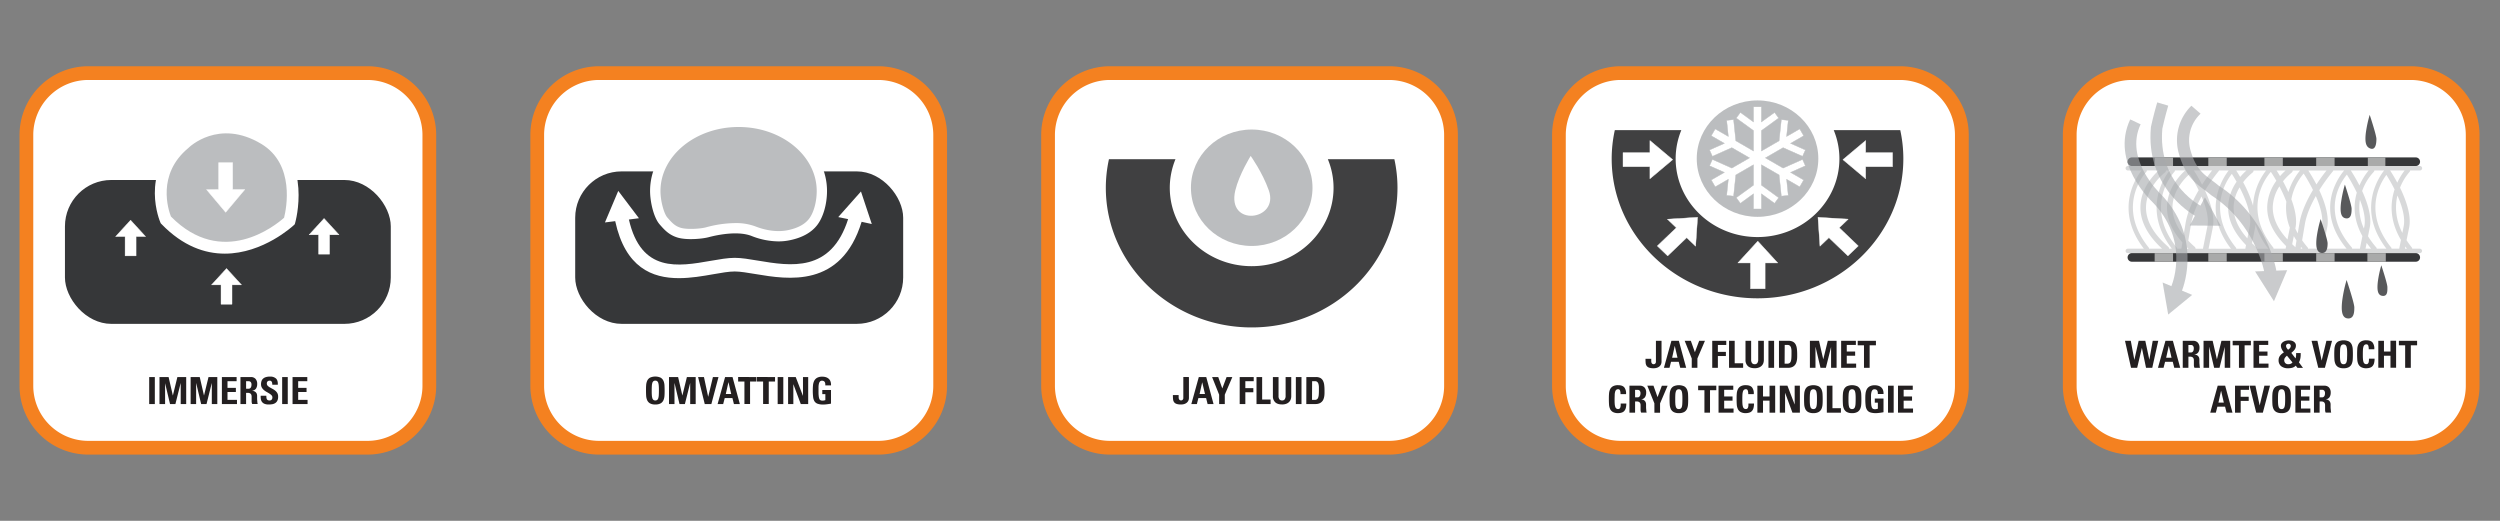 <svg id="NL" xmlns="http://www.w3.org/2000/svg" viewBox="0 0 1920 400"><rect x="0" y="0" width="1920" height="400" fill="#808080" stroke="none"/><defs><style>.cls-1,.cls-5,.cls-8{fill:#fff;}.cls-2{fill:#f48120;}.cls-3{fill:#363739;}.cls-4{fill:#bbbdbf;}.cls-5{stroke:#fff;stroke-linejoin:round;}.cls-5,.cls-8{stroke-width:0.3px;}.cls-6{fill:#231f20;}.cls-7{fill:#404041;}.cls-8{stroke:#bbbdbf;stroke-miterlimit:10;}.cls-9{fill:#d8d9da;}.cls-10{fill:#a9aaaa;}.cls-11,.cls-13{fill:#a6a8ab;}.cls-11,.cls-12{opacity:0.6;}.cls-14{fill:#58595b;}</style></defs><rect class="cls-1" x="20.28" y="56.14" width="309.45" height="287.72" rx="47.49"/><path class="cls-2" d="M282.24,349.13H67.76A52.82,52.82,0,0,1,15,296.37V103.63A52.82,52.82,0,0,1,67.76,50.87H282.24A52.82,52.82,0,0,1,335,103.63V296.37A52.82,52.82,0,0,1,282.24,349.13ZM67.76,61.42a42.26,42.26,0,0,0-42.21,42.21V296.37a42.26,42.26,0,0,0,42.21,42.21H282.24a42.26,42.26,0,0,0,42.21-42.21V103.63a42.26,42.26,0,0,0-42.21-42.21Z"/><rect class="cls-3" x="49.88" y="138.23" width="250.24" height="110.5" rx="35.62"/><path class="cls-4" d="M127.35,168.89s-15.19-34.2,14.27-58.69c0,0,25.18-25.43,61.41-3.65,32.08,19.29,19.25,63.18,19.25,63.18S173.36,216.43,127.35,168.89Z"/><path class="cls-1" d="M172.64,194.8c-15.18,0-32.1-5.65-48.61-22.7l-.57-.59-.33-.75c-.17-.37-16.21-37.61,15.42-64,2.69-2.52,29.78-26.43,66.86-4.14,34.73,20.87,21.44,68,21.3,68.42l-.34,1.19-.9.86C225.12,173.4,202.19,194.8,172.64,194.8Zm-41.36-28.5c39.32,39.86,80.1,7,86.89.93,1.73-6.94,8.65-41-17.51-56.72-32.76-19.68-55.54,2.71-55.76,2.94l-.33.3C120.16,134,129.36,161.41,131.28,166.3Z"/><polygon class="cls-5" points="178.68 145.58 178.67 124.92 167.9 124.93 167.91 145.58 158.63 145.59 173.31 163.04 187.97 145.57 178.68 145.58"/><polygon class="cls-5" points="111.78 181.66 100.29 169.11 88.8 181.66 96.07 181.66 96.07 196.49 104.5 196.49 104.5 181.66 111.78 181.66"/><polygon class="cls-5" points="185.45 218.77 173.96 206.23 162.47 218.77 169.75 218.77 169.75 233.61 178.18 233.61 178.18 218.77 185.45 218.77"/><polygon class="cls-5" points="260.37 180.34 248.88 167.8 237.4 180.34 244.67 180.34 244.67 195.18 253.1 195.18 253.1 180.34 260.37 180.34"/><path class="cls-6" d="M114.58,310.31V289.57h4.33v20.74Z"/><path class="cls-6" d="M122.48,310.31V289.57h7l3.25,14.1h.06l3.44-14.1H143v20.74h-4.22v-16h-.06l-4,16h-4.13l-3.8-16h0v16Z"/><path class="cls-6" d="M146.4,310.31V289.57h7l3.24,14.1h.06l3.44-14.1h6.75v20.74h-4.22v-16h-.06l-4,16h-4.13l-3.79-16h-.06v16Z"/><path class="cls-6" d="M170.41,310.31V289.57h11.31v3.19h-7v5.11h6.43v3.19h-6.43v6.06H182v3.19Z"/><path class="cls-6" d="M189,310.31h-4.33V289.57h8a4.66,4.66,0,0,1,3.55,1.38,5.68,5.68,0,0,1,1.3,4.05,6.18,6.18,0,0,1-.87,3.36,4.07,4.07,0,0,1-3,1.72v.06l1,.17a3.44,3.44,0,0,1,1.25.52A3.59,3.59,0,0,1,197,302a4.48,4.48,0,0,1,.46,2.2c0,.33,0,.79,0,1.38s0,1.2.07,1.84.09,1.21.16,1.75a4.28,4.28,0,0,0,.25,1.12H193.7a4.85,4.85,0,0,1-.45-2c0-.69,0-1.37,0-2s0-1.2,0-1.75a3.57,3.57,0,0,0-.29-1.45,2,2,0,0,0-.91-1,3.85,3.85,0,0,0-1.89-.38H189Zm0-11.78h1.93a1.88,1.88,0,0,0,1.06-.28,2.13,2.13,0,0,0,.69-.74,3.07,3.07,0,0,0,.36-1,5.35,5.35,0,0,0,.1-1,3,3,0,0,0-.59-2.11,2.13,2.13,0,0,0-1.62-.62H189Z"/><path class="cls-6" d="M213.6,304.65a6.6,6.6,0,0,1-.66,3.2,4.61,4.61,0,0,1-1.71,1.81,6.51,6.51,0,0,1-2.34.81,18.37,18.37,0,0,1-2.53.18,8.3,8.3,0,0,1-3.26-.54,4.53,4.53,0,0,1-1.91-1.48,5,5,0,0,1-.86-2.16,12,12,0,0,1-.12-2.57h4.34q0,.75.06,1.41a3.35,3.35,0,0,0,.29,1.16,1.64,1.64,0,0,0,.73.79,2.71,2.71,0,0,0,1.39.29,2,2,0,0,0,1.64-.64,2.59,2.59,0,0,0,.54-1.71,2.27,2.27,0,0,0-.64-1.61,8,8,0,0,0-1.63-1.31c-.65-.41-1.35-.82-2.09-1.23a12.6,12.6,0,0,1-2.1-1.44,7.25,7.25,0,0,1-1.62-1.91,5.11,5.11,0,0,1-.65-2.64,7.6,7.6,0,0,1,.33-2.27,4.44,4.44,0,0,1,1.11-1.85,5.31,5.31,0,0,1,2.1-1.25,10.05,10.05,0,0,1,3.3-.46,6.52,6.52,0,0,1,4.69,1.49c1,1,1.47,2.58,1.34,4.74h-4.22a10.55,10.55,0,0,0-.07-1.13,3.41,3.41,0,0,0-.29-1,2.11,2.11,0,0,0-.6-.72,1.82,1.82,0,0,0-1-.27,2.3,2.3,0,0,0-1.65.56,2.15,2.15,0,0,0-.59,1.65,2.36,2.36,0,0,0,.64,1.67,7,7,0,0,0,1.63,1.26c.65.38,1.35.77,2.09,1.16a13.59,13.59,0,0,1,2.1,1.38,6.9,6.9,0,0,1,1.62,1.9A5.37,5.37,0,0,1,213.6,304.65Z"/><path class="cls-6" d="M216.7,310.31V289.57H221v20.74Z"/><path class="cls-6" d="M224.68,310.31V289.57H236v3.19h-7v5.11h6.43v3.19H229v6.06h7.21v3.19Z"/><rect class="cls-1" x="412.6" y="56.14" width="309.45" height="287.72" rx="47.49"/><path class="cls-2" d="M674.56,349.13H460.08a52.82,52.82,0,0,1-52.76-52.76V103.63a52.82,52.82,0,0,1,52.76-52.76H674.56a52.82,52.82,0,0,1,52.76,52.76V296.37A52.82,52.82,0,0,1,674.56,349.13ZM460.08,61.42a42.26,42.26,0,0,0-42.21,42.21V296.37a42.26,42.26,0,0,0,42.21,42.21H674.56a42.26,42.26,0,0,0,42.21-42.21V103.63a42.26,42.26,0,0,0-42.21-42.21Z"/><rect class="cls-3" x="441.75" y="131.63" width="251.89" height="117.09" rx="35.62"/><path class="cls-1" d="M669.53,172.05l-8.31-25-17.46,19.67,7.6,1.56c-13.12,41.27-44.17,36.07-69.27,31.87-6.53-1.1-12.7-2.13-17.82-2.13-5.34,0-11.66,1.11-18.36,2.28-25.12,4.41-53.5,9.37-62.92-31.7l7.71-1-15.88-21-10.23,24.24,7.88-1c7.81,35.85,28.48,43.78,48.95,43.78,9.21,0,18.38-1.6,26.32-3,6.23-1.1,12.11-2.13,16.53-2.13,4.24,0,10,1,16.07,2,24.73,4.14,65.73,11,81.38-40.15Z"/><path class="cls-4" d="M605.67,180.68c-7.33,1.5-16.77.92-27-3.13-14.19-5.6-35.82.93-35.82.93-4.63,1.16-15.27,2-21.12.28s-8.87-5.23-12.31-9.19-6.21-14.67-6.21-22.85c0-29.35,28.66-53.14,64-53.14s64,23.79,64,53.14c0,8.53-2.32,18-6.73,23.74S613,179.18,605.67,180.68Z"/><path class="cls-1" d="M598,185.39a57.21,57.21,0,0,1-20.79-4.16c-12.72-5-33,1-33.22,1-5.44,1.37-16.73,2.21-23.36.29-6.9-2-10.54-6.18-14.06-10.23-4.57-5.25-7.31-17.34-7.31-25.61,0-31.49,30.48-57.1,67.95-57.1s67.94,25.61,67.94,57.1c0,10.09-2.89,20.12-7.54,26.16-4.48,5.8-11.57,9.73-21.09,11.67h0A42.23,42.23,0,0,1,598,185.39Zm-33.38-14.06a42.69,42.69,0,0,1,15.5,2.54c8.63,3.4,17.44,4.44,24.81,2.93h0c7.61-1.55,13.13-4.5,16.41-8.75,3.58-4.66,5.9-13,5.9-21.33,0-27.12-26.93-49.19-60-49.19s-60,22.07-60,49.19c0,8,2.81,17.47,5.23,20.26,3.41,3.91,5.77,6.63,10.43,8,5,1.43,14.76.76,19.06-.32A88.13,88.13,0,0,1,564.57,171.33Z"/><path class="cls-6" d="M503.28,310.65a7.89,7.89,0,0,1-4.13-.9,5.28,5.28,0,0,1-2.13-2.41,10.1,10.1,0,0,1-.78-3.44c-.07-1.28-.11-2.6-.11-4s0-2.71.11-4a10,10,0,0,1,.78-3.42,5.35,5.35,0,0,1,2.13-2.4,9.95,9.95,0,0,1,8.27,0,5.39,5.39,0,0,1,2.12,2.4,10,10,0,0,1,.78,3.42c.07,1.28.11,2.61.11,4s0,2.68-.11,4a10.1,10.1,0,0,1-.78,3.44,5.31,5.31,0,0,1-2.12,2.41A8,8,0,0,1,503.28,310.65Zm0-3.1a2.32,2.32,0,0,0,1.47-.44,2.79,2.79,0,0,0,.83-1.37,10.35,10.35,0,0,0,.37-2.37c.06-1,.09-2.11.09-3.43s0-2.46-.09-3.43a10.35,10.35,0,0,0-.37-2.37,2.75,2.75,0,0,0-.83-1.36,2.26,2.26,0,0,0-1.47-.45,2.22,2.22,0,0,0-1.46.45,2.69,2.69,0,0,0-.84,1.36,10.35,10.35,0,0,0-.37,2.37c-.06,1-.09,2.11-.09,3.43s0,2.47.09,3.43a10.35,10.35,0,0,0,.37,2.37,2.73,2.73,0,0,0,.84,1.37A2.27,2.27,0,0,0,503.28,307.55Z"/><path class="cls-6" d="M513.79,310.31V289.57h7l3.24,14.1h.06l3.45-14.1h6.75v20.74h-4.22v-16H530l-4,16h-4.14l-3.79-16H518v16Z"/><path class="cls-6" d="M536.13,289.57h4.51l3.22,15.08h.06l3.61-15.08h4.28l-5.48,20.74h-5.08Z"/><path class="cls-6" d="M551.12,310.31l5.75-20.74h5.71l5.63,20.74h-4.56l-1.15-4.6h-5.92l-1.18,4.6Zm8.36-16.74h-.06l-2,9h4.14Z"/><path class="cls-6" d="M580.88,289.57V293h-4.83v17.29h-4.33V293h-4.83v-3.45Z"/><path class="cls-6" d="M595.23,289.57V293h-4.82v17.29h-4.34V293h-4.82v-3.45Z"/><path class="cls-6" d="M597.25,310.31V289.57h4.33v20.74Z"/><path class="cls-6" d="M605.26,310.31V289.57h5.86l5.51,14.36h.06V289.57h4v20.74H615l-5.66-15.16h-.05v15.16Z"/><path class="cls-6" d="M633.86,296a12.25,12.25,0,0,0-.07-1.38,2.93,2.93,0,0,0-.35-1.15,2.07,2.07,0,0,0-.79-.79,2.7,2.7,0,0,0-1.37-.3,1.93,1.93,0,0,0-1.55.63,3.91,3.91,0,0,0-.81,1.7,12.24,12.24,0,0,0-.3,2.45c0,.93,0,1.89,0,2.89,0,1.63,0,2.94.14,3.93a8.41,8.41,0,0,0,.49,2.32,2,2,0,0,0,.95,1.1,3.52,3.52,0,0,0,1.52.29,5.22,5.22,0,0,0,1.1-.12,7.28,7.28,0,0,0,1.05-.28v-4.6h-2.35v-3.19h6.69V310l-1.17.21-1.56.22c-.56.08-1.11.14-1.67.19s-1,.07-1.46.07a12.88,12.88,0,0,1-4.35-.59,4.73,4.73,0,0,1-2.46-1.89,8,8,0,0,1-1.07-3.38,41.89,41.89,0,0,1-.25-5c0-1.3.05-2.59.16-3.85a9.71,9.71,0,0,1,.86-3.37,5.65,5.65,0,0,1,2.18-2.4,7.9,7.9,0,0,1,4.15-.92,8.81,8.81,0,0,1,2.86.44,5.86,5.86,0,0,1,2.16,1.3,5.14,5.14,0,0,1,1.29,2.09,7.75,7.75,0,0,1,.33,2.89Z"/><rect class="cls-1" x="804.92" y="56.14" width="309.45" height="287.72" rx="47.49"/><path class="cls-6" d="M913.1,289.57v15.91a5.1,5.1,0,0,1-.5,2.33,4.71,4.71,0,0,1-1.35,1.61,5.86,5.86,0,0,1-1.93.93,8.26,8.26,0,0,1-2.22.3,10.45,10.45,0,0,1-3.55-.47,3.91,3.91,0,0,1-1.9-1.38,4.65,4.65,0,0,1-.74-2.25c-.09-.9-.13-1.95-.13-3.13h4.42q0,.63,0,1.35a4.74,4.74,0,0,0,.12,1.33,2.12,2.12,0,0,0,.54,1,1.73,1.73,0,0,0,1.27.41,1.46,1.46,0,0,0,1.2-.56,1.86,1.86,0,0,0,.46-1.22v-16.2Z"/><path class="cls-6" d="M914.94,310.31l5.74-20.74h5.72L932,310.31h-4.56l-1.15-4.6h-5.92l-1.17,4.6Zm8.35-16.74h0l-2,9h4.14Z"/><path class="cls-6" d="M936.3,303.13l-5.42-13.56h4.73l3.11,8.76,3.3-8.76h4.42l-5.8,13.56v7.18H936.3Z"/><path class="cls-6" d="M952.08,310.31V289.57h10.77v3.19h-6.43v5.32h6.14v3.18h-6.14v9.05Z"/><path class="cls-6" d="M965,310.31V289.57h4.33v17.29h6.49v3.45Z"/><path class="cls-6" d="M991.68,289.57v14.71a7.63,7.63,0,0,1-.36,2.31,5.49,5.49,0,0,1-1.17,2,6,6,0,0,1-2.17,1.46,8.59,8.59,0,0,1-3.33.56c-2.4,0-4.17-.57-5.33-1.72a6.25,6.25,0,0,1-1.74-4.65V289.57h4.34V304a4.07,4.07,0,0,0,.73,2.74,2.46,2.46,0,0,0,1.94.82,2.4,2.4,0,0,0,2.1-.92,4.47,4.47,0,0,0,.66-2.64V289.57Z"/><path class="cls-6" d="M995.21,310.31V289.57h4.34v20.74Z"/><path class="cls-6" d="M1003.28,289.57h7.24a7.45,7.45,0,0,1,3.45.69,4.9,4.9,0,0,1,2,2,9.1,9.1,0,0,1,1,3.23,33,33,0,0,1,.26,4.33v1.88a19.68,19.68,0,0,1-.14,2.25,11.41,11.41,0,0,1-.54,2.31,5.69,5.69,0,0,1-3.17,3.48,7.49,7.49,0,0,1-3.07.56h-7.07Zm4.34,17.55h2.1a2.93,2.93,0,0,0,1.59-.39,2.5,2.5,0,0,0,1-1.25,8.2,8.2,0,0,0,.48-2.22c.08-.91.13-2,.13-3.32,0-1,0-1.86,0-2.73a9.47,9.47,0,0,0-.33-2.28,3.45,3.45,0,0,0-.9-1.58,2.43,2.43,0,0,0-1.74-.59h-2.24Z"/><path class="cls-4" d="M1008,144.19c0,24.69-20.9,44.71-46.68,44.71s-46.68-20-46.68-44.71,20.9-44.71,46.68-44.71S1008,119.5,1008,144.19Z"/><path class="cls-7" d="M1070.88,122.29h-51.09a57.51,57.51,0,0,1,4.38,21.9c0,33.22-28.22,60.23-62.89,60.23s-62.89-27-62.89-60.23a57.7,57.7,0,0,1,4.37-21.9H851.67a102.88,102.88,0,0,0-2.4,21.9c0,59.16,50.25,107.28,112,107.28s112-48.12,112-107.28A102.89,102.89,0,0,0,1070.88,122.29Z"/><path class="cls-2" d="M1066.88,349.13H852.41a52.82,52.82,0,0,1-52.77-52.76V103.63a52.82,52.82,0,0,1,52.77-52.76h214.47a52.82,52.82,0,0,1,52.76,52.76V296.37A52.82,52.82,0,0,1,1066.88,349.13ZM852.41,61.42a42.27,42.27,0,0,0-42.22,42.21V296.37a42.27,42.27,0,0,0,42.22,42.21h214.47a42.26,42.26,0,0,0,42.21-42.21V103.63a42.26,42.26,0,0,0-42.21-42.21Z"/><path class="cls-1" d="M960.52,119.75s-8.86,14.2-11.81,26.5c-6.82,28.51,34,23.29,25.73-.06C969.55,132.33,960.52,119.75,960.52,119.75Z"/><rect class="cls-1" x="1197.24" y="56.14" width="309.45" height="287.72" rx="47.49"/><path class="cls-2" d="M1459.2,349.13H1244.73A52.82,52.82,0,0,1,1192,296.37V103.63a52.82,52.82,0,0,1,52.77-52.76H1459.2A52.82,52.82,0,0,1,1512,103.63V296.37A52.82,52.82,0,0,1,1459.2,349.13ZM1244.73,61.42a42.25,42.25,0,0,0-42.21,42.21V296.37a42.25,42.25,0,0,0,42.21,42.21H1459.2a42.26,42.26,0,0,0,42.21-42.21V103.63a42.26,42.26,0,0,0-42.21-42.21Z"/><path class="cls-4" d="M1396.47,121.83c0,24.69-20.9,44.71-46.69,44.71s-46.68-20-46.68-44.71,20.9-44.71,46.68-44.71S1396.47,97.13,1396.47,121.83Z"/><path class="cls-7" d="M1459.39,99.93H1408.3a57.62,57.62,0,0,1,4.37,21.9c0,33.21-28.21,60.23-62.89,60.23s-62.88-27-62.88-60.23a57.43,57.43,0,0,1,4.37-21.9h-51.09a102.89,102.89,0,0,0-2.41,21.9c0,59.15,50.25,107.27,112,107.27s112-48.12,112-107.27A102.88,102.88,0,0,0,1459.39,99.93Z"/><polygon class="cls-5" points="1453.48 117.23 1432.82 117.23 1432.82 107.94 1415.36 122.61 1432.82 137.28 1432.82 127.99 1453.48 127.99 1453.48 117.23"/><polygon class="cls-5" points="1284.6 122.61 1267.14 107.94 1267.14 117.23 1246.48 117.23 1246.48 127.99 1267.14 127.99 1267.14 137.28 1284.6 122.61"/><polygon class="cls-5" points="1427.14 188.89 1412.53 174.91 1419.39 168.34 1396.21 166.89 1397.73 189.09 1404.59 182.52 1419.19 196.51 1427.14 188.89"/><polygon class="cls-5" points="1303.75 166.89 1280.57 168.34 1287.43 174.91 1272.82 188.89 1280.77 196.51 1295.38 182.52 1302.24 189.09 1303.75 166.89"/><polygon class="cls-5" points="1365.3 201.95 1349.98 185.23 1334.66 201.95 1344.36 201.95 1344.36 221.73 1355.6 221.73 1355.6 201.95 1365.3 201.95"/><polygon class="cls-8" points="1384.36 122.43 1369.41 129.09 1355.84 121.26 1369.41 113.42 1384.36 120.08 1386.54 115.18 1375.16 110.1 1385.24 104.28 1382.19 99 1372.11 104.81 1373.4 92.42 1368.06 91.86 1366.36 108.13 1352.78 115.97 1352.78 100.3 1366.03 90.69 1362.88 86.34 1352.78 93.66 1352.78 82.02 1346.68 82.02 1346.68 93.66 1336.59 86.34 1333.43 90.69 1346.68 100.3 1346.68 115.97 1333.11 108.13 1331.41 91.86 1326.06 92.42 1327.36 104.81 1317.28 99 1314.23 104.28 1324.31 110.1 1312.92 115.18 1315.11 120.08 1330.05 113.42 1343.63 121.26 1330.05 129.09 1315.11 122.43 1312.92 127.33 1324.31 132.41 1314.23 138.23 1317.28 143.52 1327.36 137.7 1326.06 150.1 1331.41 150.65 1333.11 134.38 1346.68 126.54 1346.68 142.22 1333.43 151.83 1336.59 156.17 1346.68 148.85 1346.68 160.49 1352.78 160.49 1352.78 148.85 1362.88 156.17 1366.03 151.83 1352.78 142.22 1352.78 126.54 1366.36 134.38 1368.06 150.65 1373.4 150.1 1372.11 137.7 1382.19 143.52 1385.24 138.23 1375.16 132.41 1386.54 127.33 1384.36 122.43"/><path class="cls-6" d="M1276.06,261.74v15.91a5,5,0,0,1-.51,2.33,4.5,4.5,0,0,1-1.35,1.61,5.71,5.71,0,0,1-1.92.93,8.28,8.28,0,0,1-2.23.3,10.68,10.68,0,0,1-3.54-.47,3.82,3.82,0,0,1-1.9-1.38,4.77,4.77,0,0,1-.75-2.25c-.08-.9-.12-2-.12-3.14h4.42q0,.65,0,1.35a5.24,5.24,0,0,0,.11,1.34,2.14,2.14,0,0,0,.55,1,1.68,1.68,0,0,0,1.26.42,1.5,1.5,0,0,0,1.21-.56,1.86,1.86,0,0,0,.46-1.22v-16.2Z"/><path class="cls-6" d="M1277.89,282.48l5.75-20.74h5.71l5.63,20.74h-4.56l-1.15-4.6h-5.92l-1.18,4.6Zm8.36-16.74h-.06l-2,9h4.14Z"/><path class="cls-6" d="M1299.26,275.3l-5.43-13.56h4.74l3.1,8.76,3.3-8.76h4.43l-5.8,13.56v7.18h-4.34Z"/><path class="cls-6" d="M1315,282.48V261.74h10.77v3.19h-6.44v5.31h6.15v3.19h-6.15v9.05Z"/><path class="cls-6" d="M1327.9,282.48V261.74h4.34V279h6.49v3.45Z"/><path class="cls-6" d="M1354.64,261.74v14.71a7.63,7.63,0,0,1-.36,2.31,5.53,5.53,0,0,1-1.18,2,5.88,5.88,0,0,1-2.17,1.46,8.59,8.59,0,0,1-3.33.56c-2.39,0-4.17-.57-5.32-1.72a6.25,6.25,0,0,1-1.74-4.65V261.74h4.34v14.42a4.07,4.07,0,0,0,.73,2.74,2.46,2.46,0,0,0,1.94.82,2.38,2.38,0,0,0,2.09-.92,4.47,4.47,0,0,0,.66-2.64V261.74Z"/><path class="cls-6" d="M1358.17,282.48V261.74h4.34v20.74Z"/><path class="cls-6" d="M1366.24,261.74h7.24a7.43,7.43,0,0,1,3.44.69,4.93,4.93,0,0,1,2.06,2,9.1,9.1,0,0,1,1,3.23,33,33,0,0,1,.26,4.33v1.88a17.83,17.83,0,0,1-.15,2.25,10.75,10.75,0,0,1-.53,2.31,5.69,5.69,0,0,1-3.17,3.48,7.52,7.52,0,0,1-3.07.56h-7.07Zm4.34,17.55h2.09a3,3,0,0,0,1.6-.39,2.5,2.5,0,0,0,1-1.25,7.87,7.87,0,0,0,.47-2.22c.09-.91.13-2,.13-3.32,0-1,0-1.87,0-2.73a9.47,9.47,0,0,0-.33-2.28,3.37,3.37,0,0,0-.91-1.58,2.42,2.42,0,0,0-1.73-.59h-2.24Z"/><path class="cls-6" d="M1390,282.48V261.74h7l3.24,14.1h.06l3.45-14.1h6.75v20.74h-4.23v-16h0l-4,16h-4.13l-3.79-16h-.06v16Z"/><path class="cls-6" d="M1414,282.48V261.74h11.31v3.19h-7V270h6.44v3.19h-6.44v6.06h7.21v3.19Z"/><path class="cls-6" d="M1440.71,261.74v3.45h-4.83v17.29h-4.34V265.19h-4.82v-3.45Z"/><path class="cls-6" d="M1242.76,317.28a7.89,7.89,0,0,1-4.13-.9,5.28,5.28,0,0,1-2.13-2.41,9.87,9.87,0,0,1-.77-3.43c-.08-1.29-.12-2.61-.12-4s0-2.71.12-4a9.76,9.76,0,0,1,.77-3.42,5.35,5.35,0,0,1,2.13-2.4,7.89,7.89,0,0,1,4.13-.9q3.33,0,4.76,1.77a7.47,7.47,0,0,1,1.27,5.12h-4.25a7.55,7.55,0,0,0-.4-2.93,1.42,1.42,0,0,0-1.38-.86,2.22,2.22,0,0,0-1.46.45,2.68,2.68,0,0,0-.83,1.36,9.77,9.77,0,0,0-.38,2.37c0,1-.08,2.11-.08,3.43s0,2.47.08,3.43a9.77,9.77,0,0,0,.38,2.37,2.72,2.72,0,0,0,.83,1.37,2.27,2.27,0,0,0,1.46.44,1.49,1.49,0,0,0,1.15-.43,2.54,2.54,0,0,0,.58-1.06,6.46,6.46,0,0,0,.2-1.38c0-.5,0-.95,0-1.35H1249a12.81,12.81,0,0,1-.4,3.48,5.53,5.53,0,0,1-1.2,2.26,4.35,4.35,0,0,1-2,1.22A9.12,9.12,0,0,1,1242.76,317.28Z"/><path class="cls-6" d="M1255.74,316.94h-4.33V296.21h8a4.71,4.71,0,0,1,3.55,1.37,5.68,5.68,0,0,1,1.3,4.05,6.18,6.18,0,0,1-.87,3.36,4.11,4.11,0,0,1-3,1.73v0l1,.18a3.25,3.25,0,0,1,1.25.51,3.59,3.59,0,0,1,1.08,1.19,4.48,4.48,0,0,1,.46,2.2c0,.33,0,.79,0,1.38s0,1.21.07,1.84.09,1.21.16,1.75a4.73,4.73,0,0,0,.24,1.12h-4.25a5,5,0,0,1-.44-2c0-.69,0-1.37,0-2s0-1.2,0-1.75a3.74,3.74,0,0,0-.29-1.45,2.14,2.14,0,0,0-.92-1,3.78,3.78,0,0,0-1.88-.38h-1.12Zm0-11.77h1.93a1.89,1.89,0,0,0,1.06-.29,2.19,2.19,0,0,0,.69-.73,3.25,3.25,0,0,0,.36-1,6.51,6.51,0,0,0,.1-1,3,3,0,0,0-.59-2.11,2.13,2.13,0,0,0-1.62-.62h-1.93Z"/><path class="cls-6" d="M1270.56,309.76l-5.43-13.55h4.74L1273,305l3.31-8.75h4.42l-5.8,13.55v7.18h-4.34Z"/><path class="cls-6" d="M1289.37,317.28a7.89,7.89,0,0,1-4.13-.9,5.28,5.28,0,0,1-2.13-2.41,9.87,9.87,0,0,1-.77-3.43c-.08-1.29-.12-2.61-.12-4s0-2.71.12-4a9.76,9.76,0,0,1,.77-3.42,5.35,5.35,0,0,1,2.13-2.4,9.95,9.95,0,0,1,8.27,0,5.39,5.39,0,0,1,2.12,2.4,10,10,0,0,1,.78,3.42c.07,1.28.11,2.61.11,4s0,2.68-.11,4a10.1,10.1,0,0,1-.78,3.43,5.31,5.31,0,0,1-2.12,2.41A8,8,0,0,1,1289.37,317.28Zm0-3.1a2.32,2.32,0,0,0,1.47-.44,2.79,2.79,0,0,0,.83-1.37A9.82,9.82,0,0,0,1292,310c.06-1,.09-2.11.09-3.43s0-2.46-.09-3.43a9.82,9.82,0,0,0-.37-2.37,2.75,2.75,0,0,0-.83-1.36,2.26,2.26,0,0,0-1.47-.45,2.22,2.22,0,0,0-1.46.45,2.68,2.68,0,0,0-.83,1.36,9.77,9.77,0,0,0-.38,2.37c-.06,1-.08,2.11-.08,3.43s0,2.47.08,3.43a9.77,9.77,0,0,0,.38,2.37,2.72,2.72,0,0,0,.83,1.37A2.27,2.27,0,0,0,1289.37,314.18Z"/><path class="cls-6" d="M1318.12,296.21v3.44h-4.83v17.29H1309V299.65h-4.83v-3.44Z"/><path class="cls-6" d="M1319.84,316.94V296.21h11.32v3.18h-7v5.11h6.43v3.19h-6.43v6.06h7.21v3.19Z"/><path class="cls-6" d="M1340.86,317.28a7.89,7.89,0,0,1-4.13-.9,5.28,5.28,0,0,1-2.13-2.41,9.87,9.87,0,0,1-.77-3.43c-.08-1.29-.12-2.61-.12-4s0-2.71.12-4a9.76,9.76,0,0,1,.77-3.42,5.35,5.35,0,0,1,2.13-2.4,7.89,7.89,0,0,1,4.13-.9q3.33,0,4.76,1.77a7.47,7.47,0,0,1,1.27,5.12h-4.25a7.55,7.55,0,0,0-.4-2.93,1.42,1.42,0,0,0-1.38-.86,2.22,2.22,0,0,0-1.46.45,2.68,2.68,0,0,0-.83,1.36,9.77,9.77,0,0,0-.38,2.37c-.06,1-.08,2.11-.08,3.43s0,2.47.08,3.43a9.77,9.77,0,0,0,.38,2.37,2.72,2.72,0,0,0,.83,1.37,2.27,2.27,0,0,0,1.46.44,1.49,1.49,0,0,0,1.15-.43,2.54,2.54,0,0,0,.58-1.06,6.46,6.46,0,0,0,.2-1.38c0-.5,0-.95,0-1.35h4.28a12.81,12.81,0,0,1-.4,3.48,5.43,5.43,0,0,1-1.21,2.26,4.27,4.27,0,0,1-2,1.22A9.12,9.12,0,0,1,1340.86,317.28Z"/><path class="cls-6" d="M1359,304.5v-8.29h4.34v20.73H1359v-9.25h-5v9.25h-4.33V296.21h4.33v8.29Z"/><path class="cls-6" d="M1366.88,316.94V296.21h5.86l5.51,14.35h.06V296.21h4v20.73h-5.71L1371,301.78h-.06v15.16Z"/><path class="cls-6" d="M1392.67,317.28a8,8,0,0,1-4.14-.9,5.31,5.31,0,0,1-2.12-2.41,10.1,10.1,0,0,1-.78-3.43c-.07-1.29-.11-2.61-.11-4s0-2.71.11-4a10,10,0,0,1,.78-3.42,5.39,5.39,0,0,1,2.12-2.4,9.95,9.95,0,0,1,8.27,0,5.35,5.35,0,0,1,2.13,2.4,10,10,0,0,1,.78,3.42c.07,1.28.11,2.61.11,4s0,2.68-.11,4a10.1,10.1,0,0,1-.78,3.43,5.28,5.28,0,0,1-2.13,2.41A7.89,7.89,0,0,1,1392.67,317.28Zm0-3.1a2.27,2.27,0,0,0,1.46-.44,2.73,2.73,0,0,0,.84-1.37,10.35,10.35,0,0,0,.37-2.37c.06-1,.09-2.11.09-3.43s0-2.46-.09-3.43a10.35,10.35,0,0,0-.37-2.37,2.69,2.69,0,0,0-.84-1.36,2.22,2.22,0,0,0-1.46-.45,2.26,2.26,0,0,0-1.47.45,2.75,2.75,0,0,0-.83,1.36,10.35,10.35,0,0,0-.37,2.37c-.06,1-.09,2.11-.09,3.43s0,2.47.09,3.43a10.35,10.35,0,0,0,.37,2.37,2.79,2.79,0,0,0,.83,1.37A2.32,2.32,0,0,0,1392.67,314.18Z"/><path class="cls-6" d="M1403,316.94V296.21h4.33v17.28h6.49v3.45Z"/><path class="cls-6" d="M1422.39,317.28a7.89,7.89,0,0,1-4.13-.9,5.28,5.28,0,0,1-2.13-2.41,9.87,9.87,0,0,1-.77-3.43c-.08-1.29-.12-2.61-.12-4s0-2.71.12-4a9.76,9.76,0,0,1,.77-3.42,5.35,5.35,0,0,1,2.13-2.4,9.95,9.95,0,0,1,8.27,0,5.39,5.39,0,0,1,2.12,2.4,10,10,0,0,1,.78,3.42c.07,1.28.11,2.61.11,4s0,2.68-.11,4a10.1,10.1,0,0,1-.78,3.43,5.31,5.31,0,0,1-2.12,2.41A8,8,0,0,1,1422.39,317.28Zm0-3.1a2.32,2.32,0,0,0,1.47-.44,2.79,2.79,0,0,0,.83-1.37,10.35,10.35,0,0,0,.37-2.37c.06-1,.09-2.11.09-3.43s0-2.46-.09-3.43a10.35,10.35,0,0,0-.37-2.37,2.75,2.75,0,0,0-.83-1.36,2.26,2.26,0,0,0-1.47-.45,2.22,2.22,0,0,0-1.46.45,2.76,2.76,0,0,0-.84,1.36,10.35,10.35,0,0,0-.37,2.37c-.06,1-.09,2.11-.09,3.43s0,2.47.09,3.43a10.35,10.35,0,0,0,.37,2.37,2.8,2.8,0,0,0,.84,1.37A2.27,2.27,0,0,0,1422.39,314.18Z"/><path class="cls-6" d="M1442.18,302.58c0-.48,0-.94-.07-1.38a3.1,3.1,0,0,0-.35-1.15,2.07,2.07,0,0,0-.79-.79,2.72,2.72,0,0,0-1.38-.3,2,2,0,0,0-1.55.63,4.08,4.08,0,0,0-.8,1.7,12.34,12.34,0,0,0-.3,2.45c0,.93,0,1.89,0,2.89q0,2.44.15,3.93a8.06,8.06,0,0,0,.49,2.32,2,2,0,0,0,.94,1.1,3.6,3.6,0,0,0,1.53.29,5.22,5.22,0,0,0,1.1-.12,7.64,7.64,0,0,0,1.05-.28v-4.6h-2.36v-3.19h6.7v10.51l-1.17.21-1.56.23c-.56.07-1.11.13-1.67.18s-1,.07-1.46.07a13.17,13.17,0,0,1-4.35-.58,4.79,4.79,0,0,1-2.46-1.9,8,8,0,0,1-1.07-3.37,42.19,42.19,0,0,1-.25-5c0-1.3,0-2.58.16-3.85a9.49,9.49,0,0,1,.86-3.37,5.65,5.65,0,0,1,2.18-2.4,7.9,7.9,0,0,1,4.15-.92,8.54,8.54,0,0,1,2.86.45,5.6,5.6,0,0,1,2.15,1.29,5,5,0,0,1,1.3,2.09,8.19,8.19,0,0,1,.33,2.89Z"/><path class="cls-6" d="M1450,316.94V296.21h4.34v20.73Z"/><path class="cls-6" d="M1457.66,316.94V296.21H1469v3.18h-7v5.11h6.44v3.19H1462v6.06h7.21v3.19Z"/><rect class="cls-1" x="1589.56" y="56.14" width="309.45" height="287.72" rx="47.49"/><path class="cls-2" d="M1851.52,349.13H1637.05a52.82,52.82,0,0,1-52.77-52.76V103.63a52.82,52.82,0,0,1,52.77-52.76h214.47a52.82,52.82,0,0,1,52.76,52.76V296.37A52.81,52.81,0,0,1,1851.52,349.13ZM1637.05,61.42a42.25,42.25,0,0,0-42.21,42.21V296.37a42.25,42.25,0,0,0,42.21,42.21h214.47a42.25,42.25,0,0,0,42.21-42.21V103.63a42.25,42.25,0,0,0-42.21-42.21Z"/><path class="cls-9" d="M1858.42,191h-5.84a1.74,1.74,0,0,0-.36-1c-1.48-1.86-2.79-3.7-4-5.51l2-9.72c1.87-9.36-2.5-21.34-7-30.63a41.4,41.4,0,0,1,7.31-12.11,1.81,1.81,0,0,0,.45-1.11h7.51a1.71,1.71,0,1,0,0-3.42H1634.17a1.71,1.71,0,0,0,0,3.42h10.55c-4.57,5.85-20.91,30.52,1.76,60.08h-12.31a1.71,1.71,0,0,0,0,3.42h224.25a1.71,1.71,0,1,0,0-3.42Zm-9.87,0H1847l.33-1.67C1847.68,189.88,1848.12,190.44,1848.55,191Zm-183.4-1.5c-11.68-10.16-17.41-20.61-17-31.07.58-15.36,14.35-25.81,14.49-25.91a2.08,2.08,0,0,0,.82-1.6h2.78c-4.57,5.85-20.91,30.52,1.77,60.08h-2.12A2.14,2.14,0,0,0,1665.15,189.5Zm6.51.5c-25.48-31.86-2.74-56.92-1.76-58a1.81,1.81,0,0,0,.45-1.11h7.93c-4.29,3.86-13.51,13.68-14,27.31-.37,9.52,3.61,18.91,11.82,28l-.8,4.79H1672A1.74,1.74,0,0,0,1671.66,190Zm13.22-59.08h14c-1.79,2.3-4.64,6.13-7.69,10.9C1688.62,136.83,1686.15,132.88,1684.88,130.92Zm3.71,15.17c-4.38,7.5-8.61,16.55-10.08,25.41l-1.54,9.19c-5.88-7.35-8.77-14.8-8.49-22.26.47-12.46,9.6-21.67,13.12-24.77A128.44,128.44,0,0,1,1688.59,146.09ZM1679.73,190l1.12,1h-1.29Zm5.77-.47c-1.8-1.56-3.4-3.12-4.91-4.69l2.1-12.61c1.2-7.23,4.48-14.75,8.1-21.34,3.31,7.69,5.82,16.34,4.47,23.08l-3.34,16.75a1.07,1.07,0,0,0,0,.31h-5.71A2.09,2.09,0,0,0,1685.5,189.5Zm7.93-43.16a133.39,133.39,0,0,1,10.56-15,1.78,1.78,0,0,0,.23-.43h7.4c-4.57,5.85-20.91,30.52,1.76,60.08h-17.2l3.24-16.22C1701.15,166.14,1697.57,155.26,1693.43,146.34Zm69.37,29.16.15-.73c1.31-6.56-.45-14.43-3.18-21.75a41.94,41.94,0,0,1,9.45-19.76,131.32,131.32,0,0,1,7.14,12.59c-4.49,7.49-8.87,16.61-10.38,25.52l-1.33,7.82C1764,178,1763.34,176.71,1762.8,175.5Zm.91,9.24-.87,5.17a2.45,2.45,0,0,0-.31-.41c-.76-.66-1.42-1.32-2.13-2l1.24-6.22C1762.27,182.44,1763,183.58,1763.71,184.74Zm9.06-53.82h14c-1.73,2.16-4.62,5.94-7.75,10.73C1776.45,136.74,1774,132.86,1772.77,130.92Zm-15.29,16.59c-1.36-3-2.78-5.82-4.13-8.29a42.79,42.79,0,0,1,6.65-6.7,2.11,2.11,0,0,0,.82-1.6h5.61A48.17,48.17,0,0,0,1757.48,147.51Zm1.13,27.34-1.81,9.06c-7.77-8.39-11.61-16.93-11.29-25.48a31,31,0,0,1,5.08-15.35,101.93,101.93,0,0,1,5.34,11.8A41.81,41.81,0,0,0,1758.61,174.85Zm-7.52-39.6c-1.11-1.87-2-3.34-2.68-4.33h6.9A48.14,48.14,0,0,0,1751.09,135.25Zm-28.36,4.67a42.44,42.44,0,0,1,7.21-7.4,2.11,2.11,0,0,0,.82-1.6h9.58a48.24,48.24,0,0,0-10,27A96.46,96.46,0,0,0,1722.73,139.92Zm5.06,34-1.83,9.13c-7.25-8.12-10.82-16.38-10.51-24.64a30.63,30.63,0,0,1,4.57-14.52C1724.65,152.86,1729.56,165.06,1727.79,173.94Zm-7.32-38c-1.27-2.17-2.35-3.89-3.06-5h7.84A49.7,49.7,0,0,0,1720.47,135.91ZM1717.06,190c-22.28-27.85-7.7-50.51-3-56.47.84,1.31,2.15,3.43,3.65,6.07a35.65,35.65,0,0,0-6.47,18.63c-.4,10.23,4.21,20.3,13.71,30l-.49,2.47a1.6,1.6,0,0,0,0,.31h-7A1.66,1.66,0,0,0,1717.06,190Zm15.41-.5c-1-.9-2-1.81-2.93-2.72l2.4-12a22,22,0,0,0,.3-2.46,57.81,57.81,0,0,0,9.85,18.69h-8.9A2.14,2.14,0,0,0,1732.47,189.5Zm13.31.5c-25.48-31.86-2.75-56.92-1.77-58l0,0a0,0,0,0,0,0,0c.06.08,1.87,2.74,4.22,6.84a36.14,36.14,0,0,0-7,19.37c-.4,10.51,4.48,20.84,14.51,30.78l-.34,1.68c0,.1,0,.2,0,.31h-9.31A1.73,1.73,0,0,0,1745.78,190Zm21.4-.41c.36.47.76.94,1.14,1.41h-1.38Zm5,.31c-1.55-1.79-2.92-3.57-4.15-5.31l2.12-12.51c1.24-7.31,4.65-14.9,8.4-21.52,3.37,7.76,6,16.55,4.6,23.38l-3.35,16.75a1.6,1.6,0,0,0,0,.31h-7.21A1.82,1.82,0,0,0,1772.18,189.9Zm9-43.79a133.28,133.28,0,0,1,10.36-14.4,2.15,2.15,0,0,0,.42-.79h8.33c-5,6-22.43,30.61,1.9,60.08h-18.16l3.25-16.23C1789,166.07,1785.39,155.07,1781.21,146.11Zm30.86-3.72a130.28,130.28,0,0,0-6.62-11.47h13.69A48.44,48.44,0,0,0,1812.07,142.39Zm.34,11c2.76,7,4.62,14.54,3.42,20.55l-.31,1.57A38.28,38.28,0,0,1,1812.41,153.39Zm-6.33,36.51c-23.42-27.11-9-49.26-3.65-55.82a130.32,130.32,0,0,1,7.63,13.86c-2.59,8.91-2.86,20.47,4.3,33.37l-1.88,9.38c0,.1,0,.2,0,.31h-6A1.82,1.82,0,0,0,1806.08,189.9Zm18.81,0a64.88,64.88,0,0,1-6.23-8.46l1.33-6.67c1.7-8.52-1.77-19.23-5.84-28.09a41.72,41.72,0,0,1,8.83-14.56,1.81,1.81,0,0,0,.53-1.2H1831c-4.57,5.84-20.92,30.51,1.76,60.08h-7.42A1.82,1.82,0,0,0,1824.89,189.9ZM1821,191h-4.29l.88-4.45C1818.66,188,1819.81,189.5,1821,191Zm15.36-1c-21.42-26.77-8.78-48.74-3.62-55.7,1.5,2.37,3.91,6.4,6.3,11.2-3.23,9.81-4.15,23.43,4.89,38.76l-1.28,6.43a1.6,1.6,0,0,0,0,.31h-5.94A1.66,1.66,0,0,0,1836.4,190Zm9.64-16.06-1,4.95c-5.53-11.08-5.62-20.95-3.79-28.75C1844.72,158,1847.43,167,1846,173.94Zm-4.89-33.7c-2.27-4.25-4.36-7.58-5.49-9.32h11.13A48.65,48.65,0,0,0,1841.15,140.24Zm-191,49.76c-25.48-31.86-2.74-56.92-1.76-58a1.81,1.81,0,0,0,.45-1.11h9.08c-4.29,3.86-13.51,13.68-14,27.31-.44,11.21,5.14,22.22,16.57,32.77h-10A1.66,1.66,0,0,0,1650.16,190Z"/><path class="cls-3" d="M1855.12,201H1637.47a3.3,3.3,0,1,1,0-6.59h217.65a3.3,3.3,0,1,1,0,6.59Z"/><path class="cls-3" d="M1855.12,127.49H1637.47a3.3,3.3,0,1,1,0-6.59h217.65a3.3,3.3,0,1,1,0,6.59Z"/><rect class="cls-10" x="1654.77" y="120.9" width="14.13" height="6.6"/><rect class="cls-10" x="1695.98" y="120.9" width="14.14" height="6.6"/><rect class="cls-10" x="1739.07" y="120.9" width="14.13" height="6.6"/><rect class="cls-10" x="1778.83" y="120.9" width="14.14" height="6.6"/><rect class="cls-10" x="1818.49" y="120.9" width="13.47" height="6.6"/><rect class="cls-10" x="1654.77" y="194.43" width="14.13" height="6.6"/><rect class="cls-10" x="1695.98" y="194.43" width="14.13" height="6.6"/><rect class="cls-10" x="1739.07" y="194.43" width="14.13" height="6.6"/><rect class="cls-10" x="1778.84" y="194.43" width="14.13" height="6.6"/><rect class="cls-10" x="1818.16" y="194.43" width="14.13" height="6.6"/><path class="cls-11" d="M1689.92,157.94c-3.67-2.05-32.76-19.56-29.24-59.14.33-1.5,2.1-9.42,4.53-17.66l-8.47-2.51c-2.79,9.45-4.68,18.2-4.76,18.57l-.08.52c-4.13,44.74,29.49,65.51,33.82,68l-4,7.47,23.81.19-12.11-21.85Z"/><g class="cls-12"><path class="cls-13" d="M1747.52,207.86l.67-.11c-.28-1.67-7.26-41.05-44.41-65.29-1.73-1.49-3.51-2.8-5.22-4.07-6.37-4.7-12.38-9.14-16.2-22.77a28,28,0,0,1,7.2-27.84l.46-.48L1683,81.2a37.14,37.14,0,0,0-9.58,36.93c4.69,16.72,12.63,22.59,19.65,27.77,1.72,1.27,3.36,2.48,4.89,3.81l.52.4c30.56,19.8,39,51.78,40.34,58.08l-6.91.27,14.49,22.89,10.12-23.83Z"/></g><path class="cls-11" d="M1675.77,223.2c1.82-4.65,15-41.93-16.5-74.34-.28-.26-28-26.29-15.28-53.4l-8-3.75c-15.48,33,16,62.42,17.12,63.48,27.81,28.66,16.09,60.69,14.51,64.59l-6.73-2.83,4.28,24.62,18.42-15.09Z"/><path class="cls-14" d="M1828.85,203.73a84.31,84.31,0,0,0-2.69,12.74c-.67,6-.21,10.18,3.36,10.73,4.34.67,4-4,4-6.7S1828.85,203.73,1828.85,203.73Z"/><path class="cls-14" d="M1800.88,141.75a93.11,93.11,0,0,0-3,14.08c-.75,6.67-.24,11.27,3.71,11.85,4.32.65,4.44-4.44,4.44-7.41S1800.88,141.75,1800.88,141.75Z"/><path class="cls-14" d="M1782.24,168.25a92.49,92.49,0,0,0-3.06,14.13c-.76,6.69-.16,11.57,3.83,11.9,4.2.35,4.59-4.46,4.59-7.44S1782.24,168.25,1782.24,168.25Z"/><path class="cls-14" d="M1819.93,88.2a94.51,94.51,0,0,0-3,14.08c-.74,6.67-.1,10.66,3.71,11.86,4,1.25,4.45-4.45,4.45-7.42S1819.93,88.2,1819.93,88.2Z"/><path class="cls-14" d="M1802.19,215A107.32,107.32,0,0,0,1798.8,231c-.85,7.62-.31,13.14,4.24,13.55,4.92.44,5.08-5.08,5.08-8.47S1802.19,215,1802.19,215Z"/><path class="cls-6" d="M1632,261.74h4.45l2.7,14.56h.06l3.27-14.56h5.11l3.11,14.56h0l2.59-14.56h4.25l-4.6,20.74h-4.79L1645,267.31h-.06l-3.59,15.17h-4.71Z"/><path class="cls-6" d="M1657.31,282.48l5.75-20.74h5.71l5.63,20.74h-4.57l-1.15-4.6h-5.91l-1.18,4.6Zm8.36-16.74h-.06l-2,9h4.13Z"/><path class="cls-6" d="M1680.69,282.48h-4.34V261.74h8a4.65,4.65,0,0,1,3.55,1.38,5.69,5.69,0,0,1,1.31,4.05,6.18,6.18,0,0,1-.88,3.36,4.06,4.06,0,0,1-3,1.72v.06l1,.17a3.37,3.37,0,0,1,1.25.52,3.49,3.49,0,0,1,1.08,1.19,4.37,4.37,0,0,1,.46,2.2c0,.32,0,.78,0,1.38s0,1.2.08,1.84.09,1.21.16,1.75a4,4,0,0,0,.24,1.12h-4.25a4.85,4.85,0,0,1-.45-2c0-.69,0-1.37,0-2s0-1.2,0-1.75a3.84,3.84,0,0,0-.28-1.46,2.19,2.19,0,0,0-.92-1,3.93,3.93,0,0,0-1.88-.37h-1.12Zm0-11.78h1.92a1.86,1.86,0,0,0,1.06-.28,2.22,2.22,0,0,0,.69-.74,2.66,2.66,0,0,0,.36-1,5.43,5.43,0,0,0,.1-1,3,3,0,0,0-.59-2.11,2.13,2.13,0,0,0-1.62-.62h-1.92Z"/><path class="cls-6" d="M1692.32,282.48V261.74h7l3.24,14.1h.06l3.45-14.1h6.74v20.74h-4.22v-16h0l-4,16h-4.13l-3.79-16h-.06v16Z"/><path class="cls-6" d="M1728.68,261.74v3.45h-4.83v17.29h-4.34V265.19h-4.82v-3.45Z"/><path class="cls-6" d="M1730.69,282.48V261.74H1742v3.19h-7V270h6.43v3.19H1735v6.06h7.21v3.19Z"/><path class="cls-6" d="M1763.14,280.84a6.12,6.12,0,0,1-2.67,1.59,11.88,11.88,0,0,1-3.11.39,8.3,8.3,0,0,1-5.5-1.62,5.79,5.79,0,0,1-1.9-4.67,5,5,0,0,1,.33-1.89,5.6,5.6,0,0,1,.89-1.58,7.72,7.72,0,0,1,1.3-1.32,16.42,16.42,0,0,1,1.55-1.12l-.82-1.09a10.7,10.7,0,0,1-.74-1.22,7.33,7.33,0,0,1-.53-1.37,5.37,5.37,0,0,1-.2-1.52,2.81,2.81,0,0,1,.48-1.59,4.61,4.61,0,0,1,1.32-1.28,6.57,6.57,0,0,1,2-.85,9.72,9.72,0,0,1,2.47-.3,8.73,8.73,0,0,1,1.66.18,5.49,5.49,0,0,1,1.71.67,4.31,4.31,0,0,1,1.34,1.25,3.3,3.3,0,0,1,.54,1.95,4.76,4.76,0,0,1-.31,1.79,6.34,6.34,0,0,1-.82,1.44,10.05,10.05,0,0,1-1.14,1.22c-.42.38-.84.76-1.26,1.12l3.24,4.25c.1-.35.18-.66.23-.93s.11-.57.15-.88.06-.65.07-1,0-.81,0-1.31h3.51c0,.54,0,1.11,0,1.7a16.2,16.2,0,0,1-.16,1.81,11.32,11.32,0,0,1-.42,1.84,7.88,7.88,0,0,1-.8,1.75l3.13,4.25h-4.25Zm-6.75-7.67a8,8,0,0,0-1.44,1.47,3,3,0,0,0-.66,1.89,3.2,3.2,0,0,0,.83,2.34,3.12,3.12,0,0,0,2.33.85,4.69,4.69,0,0,0,1.75-.32,3.11,3.11,0,0,0,1.41-1.06Zm.83-4.56a8.61,8.61,0,0,0,.75-.53,5.08,5.08,0,0,0,.66-.65,3.12,3.12,0,0,0,.47-.76,2.12,2.12,0,0,0,.19-.91,1.66,1.66,0,0,0-1.78-1.78,1.94,1.94,0,0,0-1.25.45,1.42,1.42,0,0,0-.56,1.19,2.92,2.92,0,0,0,.47,1.61A13.94,13.94,0,0,0,1757.22,268.61Z"/><path class="cls-6" d="M1775.28,261.74h4.51l3.22,15.08h.06l3.61-15.08H1791l-5.48,20.74h-5.08Z"/><path class="cls-6" d="M1799.87,282.82a7.93,7.93,0,0,1-4.14-.9,5.3,5.3,0,0,1-2.13-2.42,10,10,0,0,1-.77-3.43q-.12-1.92-.12-4t.12-4a10,10,0,0,1,.77-3.42,5.35,5.35,0,0,1,2.13-2.4,9.95,9.95,0,0,1,8.27,0,5.35,5.35,0,0,1,2.13,2.4,10,10,0,0,1,.77,3.42q.12,1.92.12,4t-.12,4a10,10,0,0,1-.77,3.43,5.3,5.3,0,0,1-2.13,2.42A7.91,7.91,0,0,1,1799.87,282.82Zm0-3.1a2.27,2.27,0,0,0,1.46-.44,2.83,2.83,0,0,0,.83-1.37,10.28,10.28,0,0,0,.38-2.37c0-1,.08-2.11.08-3.43s0-2.46-.08-3.43a10.28,10.28,0,0,0-.38-2.37,2.75,2.75,0,0,0-.83-1.36,2.61,2.61,0,0,0-2.93,0,2.75,2.75,0,0,0-.83,1.36,10.28,10.28,0,0,0-.38,2.37c0,1-.08,2.11-.08,3.43s0,2.47.08,3.43a10.28,10.28,0,0,0,.38,2.37,2.83,2.83,0,0,0,.83,1.37A2.28,2.28,0,0,0,1799.87,279.72Z"/><path class="cls-6" d="M1817.41,282.82a7.89,7.89,0,0,1-4.13-.9,5.3,5.3,0,0,1-2.13-2.42,9.76,9.76,0,0,1-.77-3.43q-.12-1.92-.12-4t.12-4a9.76,9.76,0,0,1,.77-3.42,5.35,5.35,0,0,1,2.13-2.4,7.89,7.89,0,0,1,4.13-.9q3.33,0,4.76,1.77a7.47,7.47,0,0,1,1.27,5.12h-4.25a7.55,7.55,0,0,0-.4-2.93,1.42,1.42,0,0,0-1.38-.86,2.22,2.22,0,0,0-1.46.45,2.68,2.68,0,0,0-.83,1.36,9.77,9.77,0,0,0-.38,2.37c-.06,1-.08,2.11-.08,3.43s0,2.47.08,3.43a9.77,9.77,0,0,0,.38,2.37,2.76,2.76,0,0,0,.83,1.37,2.27,2.27,0,0,0,1.46.44,1.49,1.49,0,0,0,1.15-.43,2.54,2.54,0,0,0,.58-1.06,6.46,6.46,0,0,0,.2-1.38c0-.5,0-1,.05-1.35h4.28a12.68,12.68,0,0,1-.4,3.47,5.41,5.41,0,0,1-1.21,2.27,4.35,4.35,0,0,1-2,1.22A9.12,9.12,0,0,1,1817.41,282.82Z"/><path class="cls-6" d="M1835.88,270v-8.3h4.33v20.74h-4.33v-9.25h-5v9.25h-4.34V261.74h4.34V270Z"/><path class="cls-6" d="M1856.33,261.74v3.45h-4.83v17.29h-4.34V265.19h-4.82v-3.45Z"/><path class="cls-6" d="M1697.46,316.94l5.74-20.73h5.72l5.63,20.73H1710l-1.15-4.6h-5.91l-1.18,4.6Zm8.36-16.74h-.06l-2,9h4.13Z"/><path class="cls-6" d="M1716.5,316.94V296.21h10.77v3.18h-6.44v5.32H1727v3.18h-6.15v9.05Z"/><path class="cls-6" d="M1727.67,296.21h4.51l3.21,15.07h.06l3.62-15.07h4.28l-5.49,20.73h-5.08Z"/><path class="cls-6" d="M1752.25,317.28a7.89,7.89,0,0,1-4.13-.9A5.28,5.28,0,0,1,1746,314a10.1,10.1,0,0,1-.78-3.43c-.07-1.29-.11-2.61-.11-4s0-2.71.11-4a10,10,0,0,1,.78-3.42,5.35,5.35,0,0,1,2.13-2.4,9.95,9.95,0,0,1,8.27,0,5.39,5.39,0,0,1,2.12,2.4,10,10,0,0,1,.78,3.42c.07,1.28.11,2.61.11,4s0,2.68-.11,4a10.1,10.1,0,0,1-.78,3.43,5.31,5.31,0,0,1-2.12,2.41A8,8,0,0,1,1752.25,317.28Zm0-3.1a2.32,2.32,0,0,0,1.47-.44,2.79,2.79,0,0,0,.83-1.37,10.35,10.35,0,0,0,.37-2.37c.06-1,.09-2.11.09-3.43s0-2.46-.09-3.43a10.35,10.35,0,0,0-.37-2.37,2.75,2.75,0,0,0-.83-1.36,2.26,2.26,0,0,0-1.47-.45,2.22,2.22,0,0,0-1.46.45,2.69,2.69,0,0,0-.84,1.36,10.35,10.35,0,0,0-.37,2.37c-.06,1-.09,2.11-.09,3.43s0,2.47.09,3.43a10.35,10.35,0,0,0,.37,2.37,2.73,2.73,0,0,0,.84,1.37A2.27,2.27,0,0,0,1752.25,314.18Z"/><path class="cls-6" d="M1762.85,316.94V296.21h11.31v3.18h-7v5.11h6.44v3.19h-6.44v6.06h7.21v3.19Z"/><path class="cls-6" d="M1781.46,316.94h-4.34V296.21h8a4.68,4.68,0,0,1,3.55,1.37,5.69,5.69,0,0,1,1.31,4.05,6.18,6.18,0,0,1-.88,3.36,4.07,4.07,0,0,1-3,1.73v0l1,.18a3.19,3.19,0,0,1,1.25.51,3.49,3.49,0,0,1,1.08,1.19,4.37,4.37,0,0,1,.46,2.2c0,.33,0,.79,0,1.38s0,1.21.08,1.84.09,1.21.15,1.75a4.17,4.17,0,0,0,.25,1.12h-4.25a4.85,4.85,0,0,1-.45-2c0-.69,0-1.37,0-2s0-1.2,0-1.75a3.75,3.75,0,0,0-.28-1.45,2.19,2.19,0,0,0-.92-1,3.8,3.8,0,0,0-1.88-.38h-1.12Zm0-11.77h1.92a1.86,1.86,0,0,0,1.06-.29,2.19,2.19,0,0,0,.69-.73,3.25,3.25,0,0,0,.36-1,5.53,5.53,0,0,0,.1-1A3,3,0,0,0,1785,300a2.13,2.13,0,0,0-1.62-.62h-1.92Z"/></svg>